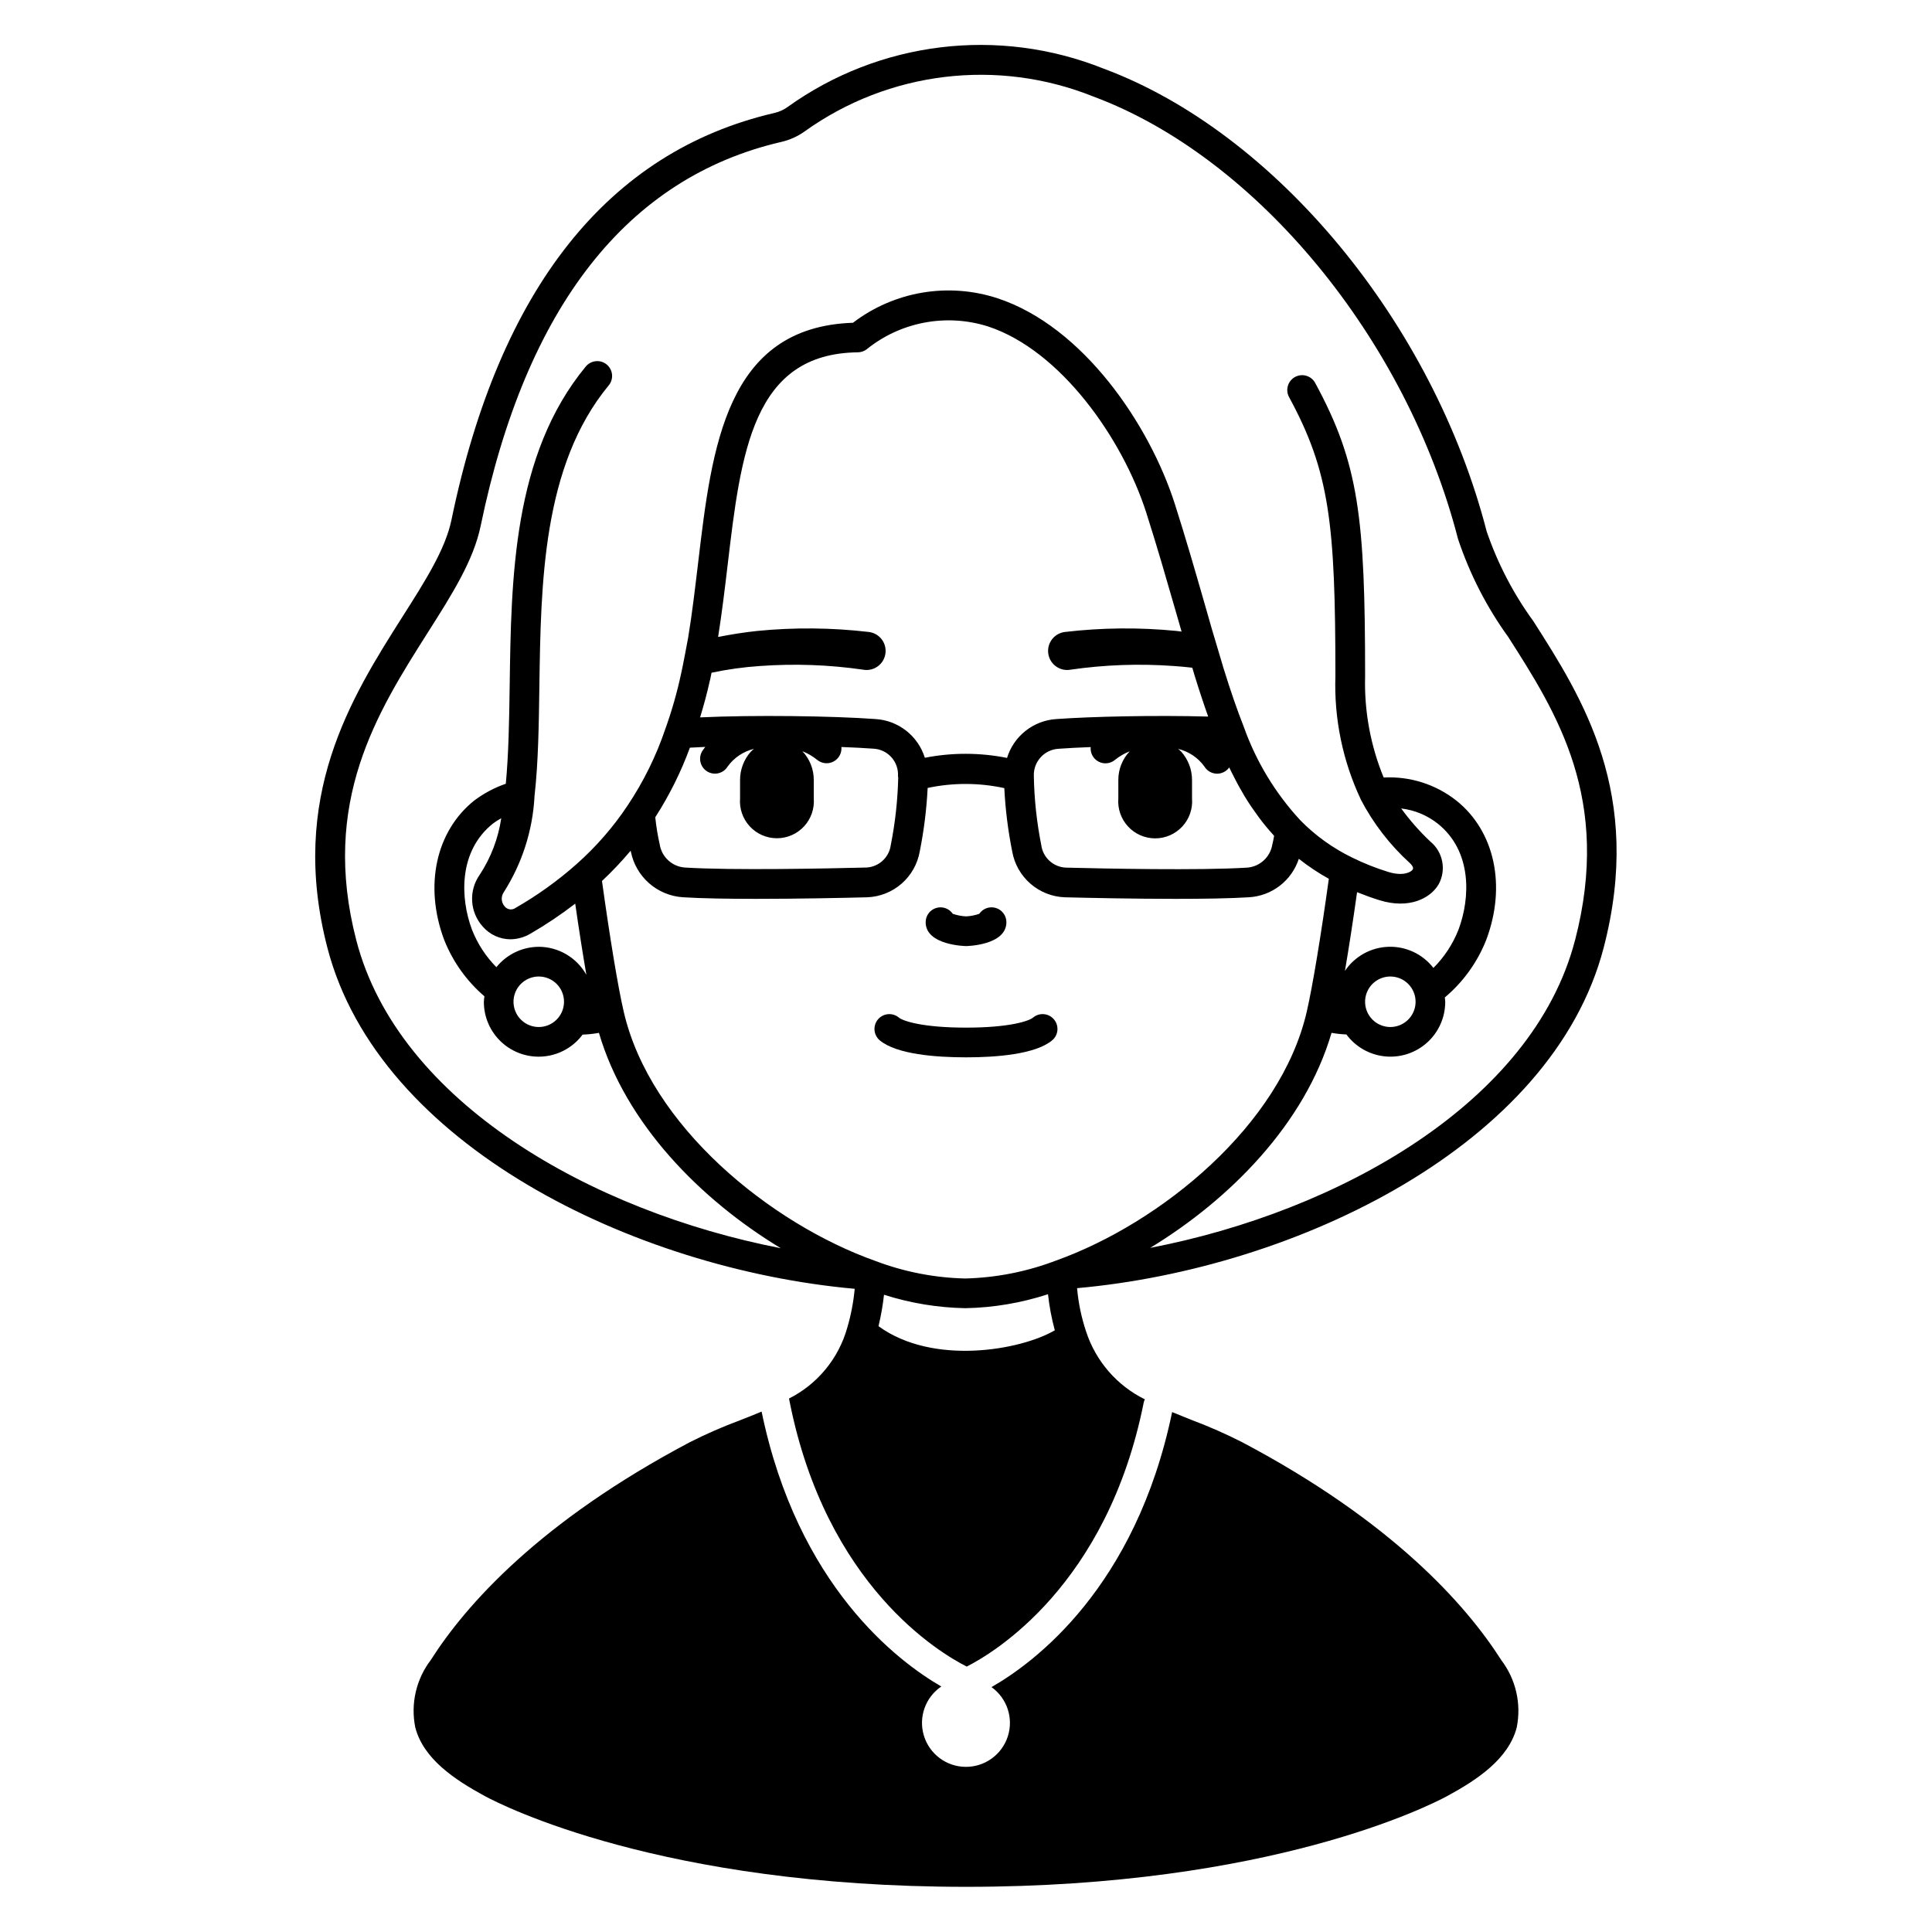 <?xml version="1.0" encoding="UTF-8"?>
<!-- Uploaded to: SVG Repo, www.svgrepo.com, Generator: SVG Repo Mixer Tools -->
<svg fill="#000000" width="800px" height="800px" version="1.1" viewBox="144 144 512 512" xmlns="http://www.w3.org/2000/svg">
 <g>
  <path d="m400.04 394.72c0.105 0 10.668-0.172 10.668-6.336h-0.004c0-1.727-1.125-3.254-2.777-3.762-1.652-0.508-3.441 0.121-4.414 1.551-1.117 0.387-2.289 0.617-3.473 0.676-1.207-0.059-2.398-0.289-3.543-0.68-0.973-1.426-2.762-2.051-4.41-1.543-1.652 0.508-2.777 2.031-2.777 3.758-0.016 6.164 10.617 6.336 10.73 6.336z"/>
  <path d="m417.79 413.66c-1.113 0.926-6.258 2.672-17.754 2.672-11.559 0-16.719-1.746-17.836-2.672-0.801-0.668-1.84-0.988-2.879-0.891-1.039 0.094-2 0.598-2.668 1.402-1.387 1.672-1.16 4.156 0.512 5.547 4.473 3.707 14.902 4.488 22.863 4.488s18.312-0.789 22.785-4.488h0.004c1.672-1.391 1.902-3.871 0.512-5.543-1.387-1.676-3.871-1.906-5.543-0.516z"/>
  <path d="m473.21 526.21c-4.312-2.195-8.746-4.148-13.277-5.848-1.812-0.715-3.578-1.426-5.305-2.144-9.66 46.539-36.582 66.438-47.871 72.883 4.144 2.957 5.891 8.262 4.309 13.102-1.582 4.84-6.125 8.094-11.219 8.031-5.09-0.062-9.551-3.422-11.016-8.301-1.465-4.875 0.41-10.141 4.625-12.996-11.457-6.617-38.066-26.594-47.625-72.855-1.844 0.789-3.727 1.52-5.664 2.277v0.004c-4.566 1.695-9.031 3.648-13.375 5.844-39.723 21.008-59.27 43.008-68.668 57.766-3.848 5.074-5.332 11.559-4.074 17.801 2.164 8.391 10.527 13.91 18.43 18.203 4.566 2.461 46.832 24.051 127.52 24.051 80.688 0 122.96-21.59 127.53-24.055 7.894-4.289 16.258-9.809 18.426-18.199h-0.004c1.258-6.242-0.223-12.723-4.074-17.797-9.41-14.762-28.957-36.773-68.668-57.766z"/>
  <path d="m550.32 308.57c-5.273-7.254-9.43-15.254-12.336-23.734-14.246-55.293-55.984-105.72-101.5-122.64-27.84-11.152-59.445-7.309-83.805 10.188-1.035 0.738-2.207 1.266-3.449 1.551-44.082 10.234-72.895 46.496-85.582 107.82-1.609 7.769-6.875 16.07-12.988 25.684-13.492 21.277-30.289 47.758-19.887 87.773 13.586 52.234 81.305 85.082 139.73 90.336l0.004-0.004c-0.324 3.484-0.98 6.934-1.969 10.289-2.273 8.16-7.883 14.984-15.445 18.793 0 0 0.121 0.598 0.184 0.918 9.723 48.805 39.895 66.582 46.918 70.117 6.996-3.543 37.23-21.422 46.914-70.031v-0.004c0.062-0.273 0.16-0.539 0.293-0.785-7.406-3.644-13.023-10.133-15.578-17.984-1.246-3.719-2.047-7.574-2.387-11.48 58.348-5.215 125.95-37.996 139.54-90.18 10.629-40.793-5.606-66.207-18.652-86.625zm-173.51 186.88c0.664-2.742 1.152-5.523 1.461-8.328 6.965 2.223 14.219 3.422 21.527 3.562 7.453-0.137 14.848-1.387 21.934-3.699 0.352 3.231 0.953 6.426 1.805 9.562-9.066 5.297-32.316 9.414-46.727-1.098zm47.074-17.402v0.004c-7.699 2.945-15.844 4.555-24.086 4.762-8.109-0.184-16.129-1.746-23.719-4.613-27.91-9.906-59.828-35.816-66.793-66.125-1.492-6.43-3.625-19.285-5.754-34.609 2.691-2.519 5.227-5.199 7.598-8.023 0.023 0.086 0.043 0.199 0.062 0.285 0.652 3.25 2.363 6.191 4.859 8.371 2.5 2.18 5.644 3.477 8.953 3.684 5.09 0.316 12.121 0.422 19.426 0.422 11.223 0 23.062-0.254 29.352-0.414 3.363-0.117 6.582-1.383 9.125-3.59 2.539-2.207 4.246-5.219 4.832-8.531 1.113-5.559 1.816-11.195 2.098-16.859 6.699-1.422 13.625-1.406 20.316 0.047 0.281 5.644 0.984 11.258 2.094 16.797 0.586 3.32 2.297 6.336 4.84 8.547 2.547 2.207 5.773 3.477 9.141 3.59 6.269 0.156 18.105 0.414 29.316 0.414 7.305 0 14.363-0.109 19.465-0.422 2.969-0.18 5.812-1.246 8.164-3.062 2.356-1.82 4.106-4.301 5.031-7.125 2.504 1.973 5.16 3.742 7.949 5.293-2.039 14.805-4.301 28.477-5.844 35.195-6.93 30.141-38.652 56.008-66.426 65.969zm-91.711-153.83c0.094-0.395 0.242-1.113 0.395-1.945v0.004c4.242-0.898 8.547-1.496 12.875-1.781 9.129-0.66 18.301-0.332 27.355 0.984h0.117c0.031 0.027 0.074 0.043 0.117 0.039 2.773 0.336 5.293-1.637 5.629-4.41 0.34-2.769-1.637-5.289-4.406-5.629-9.828-1.152-19.754-1.246-29.602-0.273-3.465 0.367-6.906 0.914-10.344 1.594 0.988-6.246 1.758-12.594 2.488-18.777 3.57-30.23 6.652-56.336 34.547-56.656 0.812-0.008 1.598-0.27 2.258-0.742 9.043-7.34 21.172-9.633 32.273-6.102 19.164 6.316 35.598 29.641 41.922 49.41 2.859 8.945 5.258 17.32 7.586 25.371l1.75 6.074c-0.445-0.051-0.895-0.121-1.336-0.168l0.004-0.004c-9.848-0.973-19.773-0.879-29.602 0.273-1.328 0.164-2.543 0.848-3.367 1.902-0.828 1.055-1.203 2.394-1.039 3.727 0.336 2.773 2.856 4.746 5.629 4.41 0.043 0.004 0.086-0.012 0.117-0.039h0.117c9.059-1.316 18.23-1.645 27.355-0.984 1.656 0.109 3.309 0.262 4.957 0.457l0.453 1.496v-0.004c0.02 0.105 0.047 0.211 0.082 0.312 1.301 4.211 2.5 7.828 3.68 11.141-14.121-0.395-31.035 0-40.23 0.66-2.969 0.184-5.809 1.27-8.145 3.109-2.336 1.84-4.059 4.348-4.93 7.191-7.188-1.438-14.59-1.453-21.781-0.039-0.883-2.836-2.606-5.336-4.938-7.168-2.336-1.832-5.172-2.91-8.137-3.094-11.371-0.828-32.312-1.113-46.488-0.441 0.961-3.148 1.852-6.394 2.617-9.895zm141.7 30.852 0.059 0.102c1.078 1.77 2.203 3.418 3.363 4.996 0.184 0.25 0.367 0.512 0.551 0.758 1.125 1.488 2.293 2.898 3.504 4.227 0.105 0.113 0.195 0.246 0.305 0.363-0.152 0.855-0.312 1.645-0.488 2.363-0.574 3.301-3.309 5.793-6.648 6.051-12.594 0.789-37.816 0.254-48.055 0-3.336-0.148-6.086-2.676-6.516-5.984-1.199-6.016-1.859-12.121-1.969-18.254-0.172-3.816 2.766-7.059 6.582-7.262 2.363-0.172 5.258-0.324 8.48-0.445h0.004c-0.152 1.59 0.676 3.113 2.09 3.856 1.414 0.742 3.137 0.555 4.359-0.473 1.176-0.949 2.488-1.711 3.894-2.266-1.957 2.059-3.039 4.797-3.019 7.633v4.859c-0.219 2.723 0.711 5.418 2.566 7.426 1.852 2.012 4.465 3.156 7.199 3.156 2.734 0 5.344-1.145 7.199-3.156 1.855-2.008 2.785-4.703 2.566-7.426v-4.879c0.004-2.766-1.012-5.434-2.848-7.5-0.266-0.266-0.543-0.516-0.84-0.75 2.816 0.676 5.293 2.34 6.981 4.688 0.547 0.891 1.422 1.527 2.438 1.77 1.02 0.246 2.09 0.074 2.977-0.473 0.453-0.277 0.844-0.641 1.148-1.07l0.574 1.18c0.16 0.324 0.328 0.629 0.488 0.945 0.965 1.945 2 3.82 3.047 5.57zm-147.04-12.926c1.27-0.082 2.648-0.148 4.074-0.207-0.27 0.359-0.543 0.715-0.789 1.094v-0.004c-1.137 1.855-0.555 4.277 1.297 5.414 1.855 1.137 4.277 0.559 5.414-1.297 1.691-2.348 4.168-4.012 6.981-4.688-0.293 0.234-0.574 0.484-0.84 0.75-1.836 2.066-2.848 4.734-2.844 7.5v4.859c-0.219 2.723 0.711 5.418 2.566 7.426 1.852 2.012 4.465 3.152 7.199 3.152s5.344-1.141 7.199-3.152c1.852-2.008 2.785-4.703 2.566-7.426v-4.852c0.016-2.84-1.066-5.578-3.023-7.637 1.406 0.555 2.719 1.32 3.894 2.269 1.223 1.027 2.945 1.215 4.359 0.473 1.414-0.742 2.242-2.266 2.094-3.856 3.188 0.121 6.082 0.27 8.484 0.445 3.562 0.18 6.394 3.055 6.519 6.617-0.035 0.371-0.02 0.742 0.051 1.109-0.141 5.981-0.801 11.938-1.969 17.805-0.43 3.297-3.168 5.812-6.492 5.969-10.258 0.254-35.473 0.789-48.051 0-3.383-0.23-6.156-2.766-6.691-6.117-0.535-2.379-0.93-4.785-1.18-7.211 3.727-5.789 6.805-11.973 9.18-18.438zm234.55 51.078c-11.16 42.902-62.453 71.832-112.57 81.477 21.137-12.844 41.008-32.914 48.059-56.984 1.301 0.234 2.617 0.375 3.938 0.426 2.438 3.297 6.16 5.41 10.246 5.816 4.082 0.402 8.148-0.941 11.188-3.699 3.035-2.758 4.766-6.672 4.758-10.777 0-0.395-0.086-0.758-0.113-1.141 4.856-4.086 8.621-9.312 10.961-15.211 5.41-14.332 2.285-28.863-7.941-37v0.004c-5.457-4.293-12.289-6.453-19.223-6.082-3.5-8.504-5.172-17.648-4.918-26.84 0-41.977-1.645-56.379-13.23-77.723h0.004c-1.039-1.914-3.426-2.621-5.34-1.586-1.91 1.039-2.617 3.43-1.582 5.34 10.75 19.805 12.277 33.562 12.277 73.969-0.375 11.254 1.93 22.434 6.719 32.625v0.027c3.312 6.352 7.723 12.066 13.027 16.879 0.266 0.246 1.094 1.102 0.762 1.66-0.434 0.742-2.606 1.883-6.527 0.66h0.004c-3.273-1.008-6.465-2.277-9.535-3.793-5.098-2.473-9.73-5.801-13.703-9.84-6.644-7.168-11.762-15.617-15.031-24.828-1.766-4.465-3.512-9.52-5.488-15.91-0.023-0.094-0.047-0.188-0.074-0.281-0.945-3.098-1.883-6.273-2.863-9.602l-2.199-7.684c-2.344-8.129-4.758-16.531-7.648-25.586-6.723-21.004-24.285-47.012-46.961-54.484-13.066-4.289-27.402-1.867-38.332 6.481-33.664 1.137-37.391 32.875-41.031 63.574-0.789 6.574-1.574 13.383-2.644 19.852-0.273 1.504-1.465 7.824-1.863 9.531l-0.004 0.004c-1.059 4.969-2.453 9.859-4.172 14.645-2.43 7.195-5.805 14.039-10.027 20.352-3.832 5.746-8.391 10.973-13.559 15.547-4.957 4.387-10.348 8.254-16.086 11.543-0.887 0.664-2.137 0.527-2.859-0.312-0.996-1.059-1.113-2.676-0.273-3.867 4.828-7.586 7.625-16.289 8.117-25.266 0-0.133 0-0.281 0.035-0.395v-0.039c0.973-8.742 1.113-18.418 1.258-28.656 0.395-27.469 0.812-58.605 18.328-79.859h0.004c0.688-0.805 1.02-1.848 0.93-2.898-0.094-1.051-0.605-2.023-1.418-2.695-0.816-0.672-1.867-0.988-2.914-0.875-1.051 0.109-2.012 0.637-2.672 1.461-19.285 23.383-19.73 55.988-20.129 84.754-0.129 9.215-0.285 17.922-1.023 25.766h0.004c-2.984 1.031-5.789 2.519-8.32 4.41-10.234 8.141-13.383 22.668-8.004 37v-0.004c2.289 5.766 5.945 10.883 10.652 14.922-0.074 0.477-0.121 0.957-0.148 1.438-0.012 4.102 1.711 8.016 4.742 10.777s7.09 4.113 11.168 3.719c4.082-0.391 7.809-2.492 10.258-5.781 1.453-0.047 2.898-0.199 4.328-0.465 7.086 24.156 26.988 44.242 48.191 57.07-50.09-9.719-101.33-38.668-112.48-81.562-9.539-36.699 5.578-60.535 18.918-81.57 6.512-10.262 12.129-19.125 14.031-28.305 12.008-58.043 38.809-92.277 79.695-101.75v0.004c2.227-0.516 4.332-1.469 6.191-2.801 22.25-15.938 51.098-19.414 76.5-9.215 43.242 16.074 82.973 64.273 96.613 117.22v-0.004c3.094 9.297 7.586 18.07 13.324 26.012 12.859 20.125 27.438 42.938 17.684 80.41zm-38.301-26.18v0.004c-2.852-2.684-5.445-5.629-7.75-8.793 3.535 0.418 6.883 1.805 9.68 4.012 9.141 7.277 8.66 19.68 5.512 28.094h-0.004c-1.488 3.809-3.754 7.266-6.652 10.152-2.844-3.676-7.281-5.758-11.922-5.602-4.644 0.156-8.93 2.531-11.523 6.387 1.031-6.035 2.137-13.184 3.215-20.859 1.895 0.762 3.867 1.484 5.945 2.129 7.715 2.398 13.426-0.395 15.66-4.191 2.09-3.805 1.188-8.559-2.152-11.328zm-3.938 42.43v0.004c0 2.707-1.629 5.144-4.129 6.184-2.5 1.035-5.379 0.461-7.293-1.453-1.914-1.914-2.484-4.789-1.449-7.293 1.035-2.5 3.473-4.129 6.18-4.129 1.777 0 3.477 0.703 4.734 1.961 1.254 1.254 1.957 2.957 1.957 4.731zm-232.37-14.562v0.004c-4.363 0.016-8.488 2-11.227 5.398-2.812-2.844-5.016-6.231-6.473-9.953-3.148-8.414-3.586-20.824 5.582-28.125 0.688-0.52 1.414-0.984 2.176-1.383-0.789 5.34-2.734 10.445-5.699 14.957-2.988 4.215-2.644 9.945 0.828 13.773 1.84 2.109 4.496 3.324 7.293 3.34 1.883-0.02 3.727-0.539 5.344-1.504 4.117-2.387 8.074-5.039 11.84-7.945 1.023 7.086 2.027 13.496 2.957 18.867v-0.004c-1.258-2.246-3.086-4.117-5.305-5.422-2.219-1.305-4.742-1.996-7.316-2.004zm6.691 14.562v0.004c0 2.707-1.629 5.144-4.129 6.184-2.5 1.035-5.379 0.461-7.293-1.453-1.914-1.914-2.484-4.789-1.449-7.293 1.035-2.5 3.477-4.129 6.18-4.129 1.777 0 3.481 0.703 4.734 1.957 1.258 1.258 1.961 2.957 1.961 4.734z"/>
 </g>
</svg>